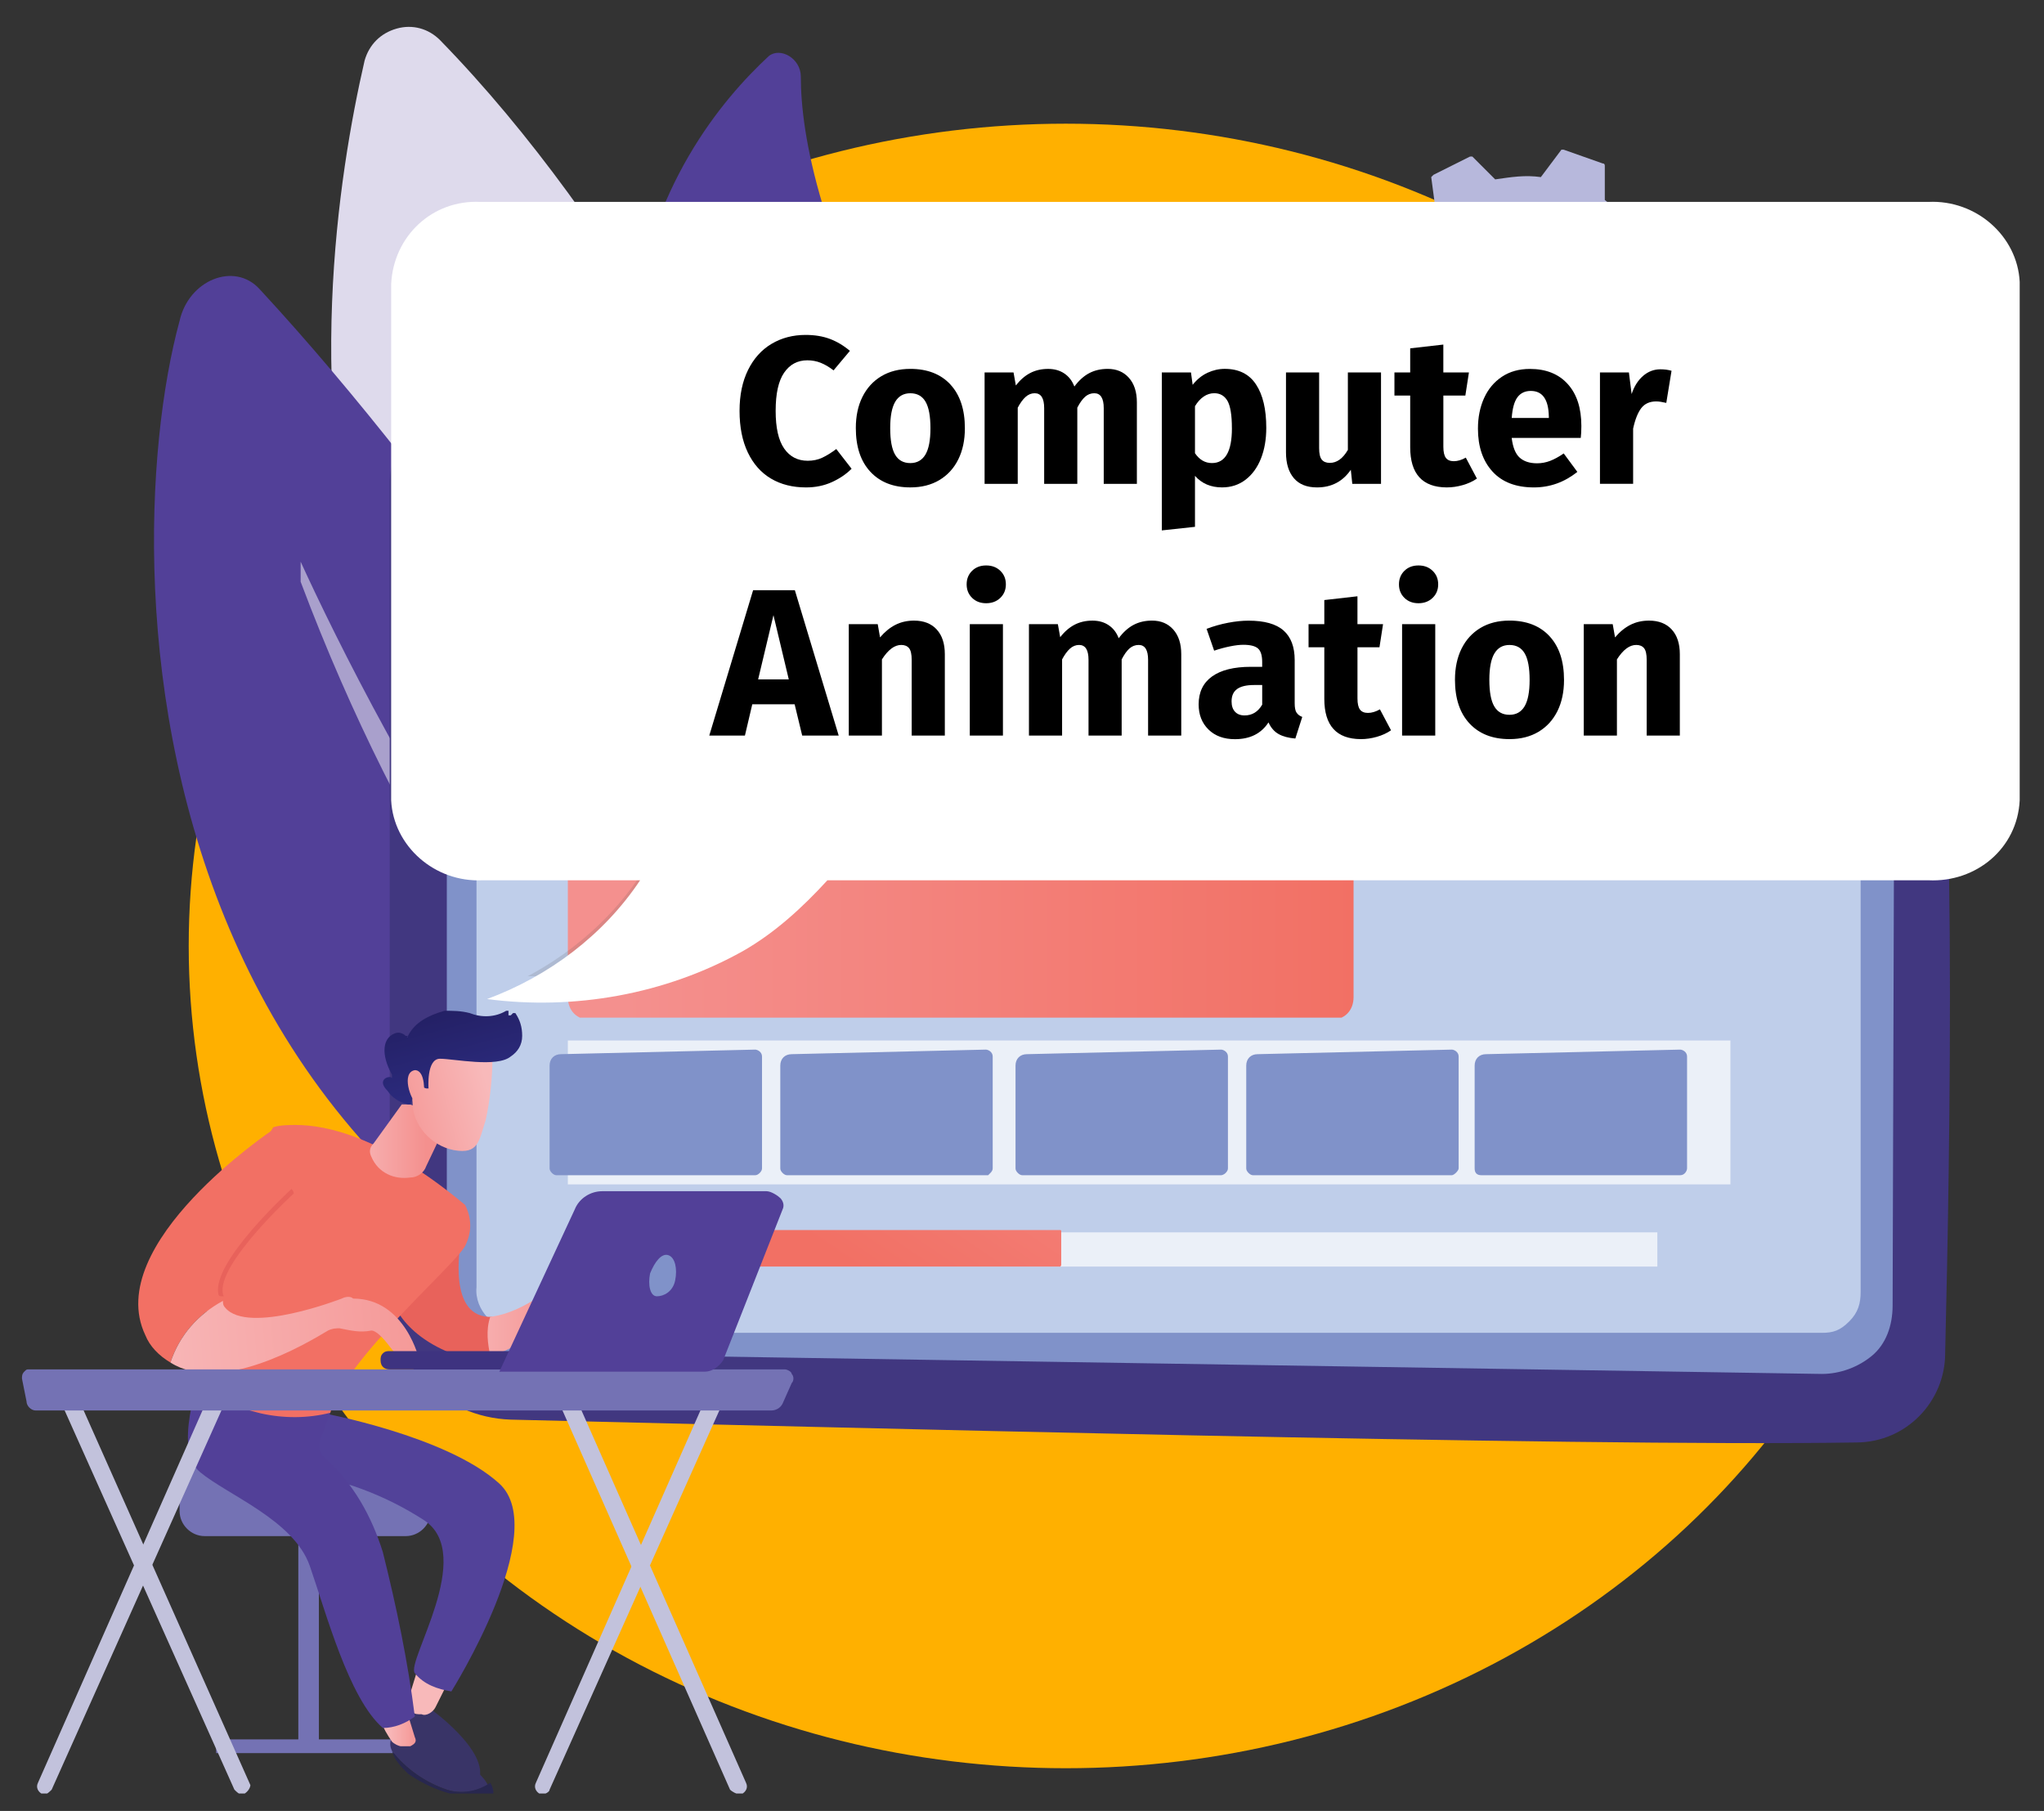 <?xml version="1.0" encoding="UTF-8"?><svg id="Layer_1" xmlns="http://www.w3.org/2000/svg" xmlns:xlink="http://www.w3.org/1999/xlink" viewBox="0 0 87.7 77.7"><rect x="0" y="0" width="87.7" height="77.7" fill="#333333" stroke="none"/><defs><style>.cls-1{fill:none;}.cls-2{fill:#524299;}.cls-3{fill:#8092c9;}.cls-4{fill:#28274f;}.cls-5{fill:#3e3380;}.cls-6{fill:url(#linear-gradient-8);}.cls-7{fill:url(#linear-gradient-7);}.cls-8{fill:url(#linear-gradient-5);}.cls-9{fill:url(#linear-gradient-6);}.cls-10{fill:url(#linear-gradient-9);}.cls-11{fill:url(#linear-gradient-4);}.cls-12{fill:url(#linear-gradient-3);}.cls-13{fill:url(#linear-gradient-2);}.cls-14{fill:#413780;}.cls-15{fill:url(#linear-gradient);}.cls-16{fill:#ffb000;}.cls-17{fill:#dedaec;}.cls-18{fill:#b7b8dc;}.cls-19{clip-path:url(#clippath-17);}.cls-20{clip-path:url(#clippath-19);}.cls-21{clip-path:url(#clippath-11);}.cls-22{clip-path:url(#clippath-16);}.cls-23{clip-path:url(#clippath-18);}.cls-24{clip-path:url(#clippath-10);}.cls-25{clip-path:url(#clippath-15);}.cls-26{clip-path:url(#clippath-13);}.cls-27{clip-path:url(#clippath-14);}.cls-28{clip-path:url(#clippath-12);}.cls-29{clip-path:url(#clippath-26);}.cls-30{clip-path:url(#clippath-20);}.cls-31{clip-path:url(#clippath-21);}.cls-32{clip-path:url(#clippath-22);}.cls-33{clip-path:url(#clippath-23);}.cls-34{clip-path:url(#clippath-24);}.cls-35{clip-path:url(#clippath-25);}.cls-36{fill:#393467;}.cls-37{clip-path:url(#clippath-1);}.cls-38{clip-path:url(#clippath-3);}.cls-39{clip-path:url(#clippath-4);}.cls-40{clip-path:url(#clippath-2);}.cls-41{clip-path:url(#clippath-7);}.cls-42{clip-path:url(#clippath-6);}.cls-43{clip-path:url(#clippath-9);}.cls-44{clip-path:url(#clippath-8);}.cls-45{clip-path:url(#clippath-5);}.cls-46{fill:#fff;}.cls-47{fill:#524098;}.cls-48{fill:#96b0db;}.cls-49{fill:url(#linear-gradient-10);}.cls-50{fill:url(#linear-gradient-11);}.cls-51{fill:url(#linear-gradient-12);}.cls-52{fill:url(#linear-gradient-13);}.cls-53{fill:url(#linear-gradient-14);}.cls-54{fill:url(#linear-gradient-15);}.cls-55{fill:url(#linear-gradient-16);}.cls-56{opacity:.69;}.cls-57{opacity:.5;}.cls-58{opacity:.3;}.cls-59{opacity:.15;}.cls-60{fill:#bfceea;}.cls-61{fill:#c2c2dc;}.cls-62{fill:#7472b4;}.cls-63{opacity:0;}.cls-64{fill:#484848;}.cls-65{clip-path:url(#clippath);}</style><clipPath id="clippath"><rect class="cls-1" x="-63.342" y="-2.331" width="221.382" height="79.282"/></clipPath><clipPath id="clippath-1"><rect class="cls-1" x="56.117" y="4.168" width="16.464" height="8.428"/></clipPath><clipPath id="clippath-2"><rect class="cls-1" x="58.273" y="14.262" width="16.758" height="9.408"/></clipPath><clipPath id="clippath-3"><rect class="cls-1" x="31.91" y="11.714" width="4.312" height="23.912"/></clipPath><clipPath id="clippath-4"><rect class="cls-1" x="19.465" y="11.91" width="19.6" height="33.124"/></clipPath><clipPath id="clippath-5"><rect class="cls-1" x="12.899" y="23.768" width="25.578" height="34.692"/></clipPath><clipPath id="clippath-6"><path class="cls-1" d="M26.128,24.65c-.98,0-1.764.784-1.764,1.764v16.366c0,.588.392.98.98.98h31.752c.588,0,.98-.392.98-.98v-17.836c0-.588-.392-.98-.98-.98l-30.968.686Z"/></clipPath><linearGradient id="linear-gradient" x1="495.236" y1="2203.295" x2="529.195" y2="2203.295" gradientTransform="translate(-429.814 -1998.507) scale(.922)" gradientUnits="userSpaceOnUse"><stop offset="0" stop-color="#f4908e"/><stop offset="1" stop-color="#f27064"/></linearGradient><clipPath id="clippath-7"><rect class="cls-1" x="60.036" y="24.258" width="15.876" height="9.212"/></clipPath><clipPath id="clippath-8"><rect class="cls-1" x="25.933" y="52.286" width="1.666" height="2.254"/></clipPath><clipPath id="clippath-9"><rect class="cls-1" x="30.538" y="52.776" width="40.572" height="1.568"/></clipPath><clipPath id="clippath-10"><rect class="cls-1" x="24.364" y="44.642" width="49.882" height="6.174"/></clipPath><clipPath id="clippath-11"><path class="cls-1" d="M67.093,27.59v3.038h.098l2.156-1.47v-.196l-2.254-1.372c.098-.098.098,0,0,0Z"/></clipPath><linearGradient id="linear-gradient-2" x1="494.131" y1="2194.339" x2="496.486" y2="2194.339" gradientTransform="translate(-387.027 -1994.998) scale(.922)" gradientUnits="userSpaceOnUse"><stop offset="0" stop-color="#f4908e"/><stop offset="1" stop-color="#f27064"/></linearGradient><clipPath id="clippath-12"><path class="cls-1" d="M24.561,53.462c.098.98.882,1.666,1.862,1.666.882,0,1.666-.784,1.666-1.666s-.784-1.666-1.666-1.666c-.98-.098-1.764.686-1.862,1.666Z"/></clipPath><linearGradient id="linear-gradient-3" x1="-6264.149" y1="7451.36" x2="-6275.555" y2="7451.36" gradientTransform="translate(-4458.829 -7730.207) rotate(-70.044) scale(.922)" gradientUnits="userSpaceOnUse"><stop offset="0" stop-color="#f4908e"/><stop offset="1" stop-color="#f27064"/></linearGradient><clipPath id="clippath-13"><path class="cls-1" d="M29.657,52.776c-.098,0-.196,0-.196.098s-.098.098-.098.196v.98c0,.098,0,.196.098.196s.098.098.196.098h15.876v-1.568h-15.876Z"/></clipPath><linearGradient id="linear-gradient-4" x1="-4424.572" y1="7135.129" x2="-4444.317" y2="7135.129" gradientTransform="translate(-3098.359 -7036.109) rotate(-55.76) scale(.922)" gradientUnits="userSpaceOnUse"><stop offset="0" stop-color="#f4908e"/><stop offset="1" stop-color="#f27064"/></linearGradient><clipPath id="clippath-14"><path class="cls-1" d="M17.505,72.964c-.098.196,0,.392.196.49.098.098.196.098.392.098.196.098.49-.098.588-.294l.49-.98-1.274-.588s-.392,1.274-.392,1.274Z"/></clipPath><linearGradient id="linear-gradient-5" x1="494.157" y1="2193.669" x2="495.774" y2="2193.669" gradientTransform="translate(-436.693 -1950.771) scale(.922)" gradientUnits="userSpaceOnUse"><stop offset="0" stop-color="#f8b9ba"/><stop offset="1" stop-color="#f4908e"/></linearGradient><clipPath id="clippath-15"><path class="cls-1" d="M16.328,73.748c.098.392.294.686.49.98.098.098.294.196.392.196h.392c.196-.098.294-.196.196-.392l-.392-1.274-1.078.49Z"/></clipPath><linearGradient id="linear-gradient-6" x1="492.906" y1="2193.499" x2="494.425" y2="2193.499" gradientTransform="translate(-437.81 -1949.193) scale(.922)" gradientUnits="userSpaceOnUse"><stop offset="0" stop-color="#f8b9ba"/><stop offset="1" stop-color="#f4908e"/></linearGradient><clipPath id="clippath-16"><path class="cls-1" d="M16.721,55.422s.196,1.666,2.646,2.646c.588.196,1.176.294,1.764.098-.196-.49-.196-1.078,0-1.666-1.96.098-1.372-3.038-1.372-3.234l-3.038,2.156Z"/></clipPath><linearGradient id="linear-gradient-7" x1="-7221.796" y1="7430.843" x2="-7240.838" y2="7430.843" gradientTransform="translate(-5282.549 -7961.588) rotate(-77.992) scale(.922)" gradientUnits="userSpaceOnUse"><stop offset="0" stop-color="#e0483d"/><stop offset="1" stop-color="#e8625b"/></linearGradient><clipPath id="clippath-17"><path class="cls-1" d="M23.287,55.52c-.686.49-1.47.882-2.254.98-.196.588-.098,1.176,0,1.666.882-.196,1.666-.784,2.254-1.47.098-.098.392-.098.49,0,.196.098.294.294.294.49,0,.392.392.49.392.294,0-.294-.098-.588-.098-.882l1.078,1.176c.196.196.49.196.686,0-.294-.784-.686-1.568-1.274-2.156-.196-.196-.49-.196-.784-.196-.196,0-.49.098-.784.098Z"/></clipPath><linearGradient id="linear-gradient-8" x1="491.034" y1="2194.169" x2="496.562" y2="2194.169" gradientTransform="translate(-433.273 -1967.157) scale(.922)" gradientUnits="userSpaceOnUse"><stop offset="0" stop-color="#f8b9ba"/><stop offset="1" stop-color="#f4908e"/></linearGradient><clipPath id="clippath-18"><path class="cls-1" d="M11.723,48.366c-2.94,4.704-3.234,10.976-3.234,10.976,1.568,1.274,3.724,1.764,5.684,1.274.588-2.254,5.292-6.272,5.782-7.154.294-.588.294-1.176,0-1.764-3.528-2.94-5.978-3.43-7.252-3.43-.294,0-.686,0-.98.098Z"/></clipPath><linearGradient id="linear-gradient-9" x1="-7216.474" y1="7435.798" x2="-7235.515" y2="7435.798" gradientTransform="translate(-5292.413 -7958.74) rotate(-77.992) scale(.922)" gradientUnits="userSpaceOnUse"><stop offset="0" stop-color="#f4908e"/><stop offset="1" stop-color="#f27064"/></linearGradient><clipPath id="clippath-19"><path class="cls-1" d="M16.035,49.052c-.196.196-.196.392-.098.588.294.686.98.98,1.666.882.294,0,.588-.196.686-.49l.98-2.058-1.96-.686s-1.274,1.764-1.274,1.764Z"/></clipPath><linearGradient id="linear-gradient-10" x1="491.5" y1="2194.466" x2="495.167" y2="2194.466" gradientTransform="translate(-438.261 -1975.124) scale(.922)" gradientUnits="userSpaceOnUse"><stop offset="0" stop-color="#f8b9ba"/><stop offset="1" stop-color="#f4908e"/></linearGradient><clipPath id="clippath-20"><path class="cls-1" d="M6.234,57.284c.196.49.588.882,1.078,1.176.392-1.176,1.176-2.058,2.254-2.646-.294-1.372,3.038-4.41,3.038-4.41l-.882-2.94s-7.35,4.9-5.488,8.82Z"/></clipPath><linearGradient id="linear-gradient-11" x1="-7218.853" y1="7433.47" x2="-7237.895" y2="7433.47" gradientTransform="translate(-5295.894 -7961.633) rotate(-77.992) scale(.922)" gradientUnits="userSpaceOnUse"><stop offset="0" stop-color="#f4908e"/><stop offset="1" stop-color="#f27064"/></linearGradient><clipPath id="clippath-21"><path class="cls-1" d="M12.507,51.012c-.098.098-3.43,3.136-3.136,4.508,0,0,0,.098.098.098h.098c.098,0,0,0,0-.098-.294-1.274,3.038-4.312,3.038-4.312,0-.065-.033-.131-.098-.196q.002,0,0,0Z"/></clipPath><linearGradient id="linear-gradient-12" x1="-7222.954" y1="7430.361" x2="-7241.996" y2="7430.361" gradientTransform="translate(-5290.086 -7964.252) rotate(-77.992) scale(.922)" gradientUnits="userSpaceOnUse"><stop offset="0" stop-color="#e0483d"/><stop offset="1" stop-color="#e8625b"/></linearGradient><clipPath id="clippath-22"><path class="cls-1" d="M14.662,55.716s-4.018,1.568-4.998.392c-.098-.098-.098-.196-.098-.294-1.078.588-1.862,1.47-2.254,2.646,2.156,1.372,5.782-.784,6.762-1.372.196-.098.392-.098.49-.098.49.098.882.196,1.372.098.196,0,.49.294.784.686s.784.882,1.274.588c0,0-.588-2.646-2.842-2.646-.098-.098-.294-.098-.49,0Z"/></clipPath><linearGradient id="linear-gradient-13" x1="315.788" y1="2698.474" x2="332.992" y2="2698.474" gradientTransform="translate(-462.186 -2403.746) rotate(-4.09) scale(.922)" gradientUnits="userSpaceOnUse"><stop offset="0" stop-color="#f8b9ba"/><stop offset="1" stop-color="#f4908e"/></linearGradient><clipPath id="clippath-23"><path class="cls-1" d="M17.896,45.23c-.392.49-.196,2.058-.196,2.058,0,.98.784,1.862,1.764,2.058,1.078.196,1.078-.392,1.372-1.274.196-.882.294-1.862.294-2.744-.784-.196-1.568-.294-2.45-.294-.392,0-.686,0-.784.196Z"/></clipPath><linearGradient id="linear-gradient-14" x1="-291.221" y1="3928.454" x2="-296.679" y2="3928.454" gradientTransform="translate(-635.562 -3526.493) rotate(-14.649) scale(.922)" gradientUnits="userSpaceOnUse"><stop offset="0" stop-color="#f8b9ba"/><stop offset="1" stop-color="#f4908e"/></linearGradient><clipPath id="clippath-24"><path class="cls-1" d="M17.505,44.446c0,.098-.098.098,0,0h-.098c-.098-.098-.294-.196-.49-.098-.49.196-.588.882-.098,1.764v.098c0,.098,0,0-.098,0-.196,0-.49.196-.098.588.196.294.49.49.882.588h.098l.294-.784s.098-.098.098,0l.294.098h.098s-.098-1.274.49-1.274,2.45.392,3.038-.098c.294-.196.49-.49.49-.882s-.098-.686-.294-.98h-.098l-.098.098h-.098v-.196h-.098c-.49.294-1.078.294-1.568.098-.392-.098-.686-.098-1.078-.098-.686.196-1.274.49-1.568,1.078h0Z"/></clipPath><linearGradient id="linear-gradient-15" x1="-320.409" y1="3970.604" x2="-320.409" y2="3977.002" gradientTransform="translate(-647.211 -3570.197) rotate(-15.056) scale(.922)" gradientUnits="userSpaceOnUse"><stop offset="0" stop-color="#201b59"/><stop offset="1" stop-color="#2d2d83"/></linearGradient><clipPath id="clippath-25"><path class="cls-1" d="M17.799,45.916c-.588.098-.196,1.274.098,1.47l.294-.392s.098-1.078-.392-1.078Z"/></clipPath><linearGradient id="linear-gradient-16" x1="-291.498" y1="3926.537" x2="-296.955" y2="3926.537" gradientTransform="translate(-635.09 -3525.81) rotate(-14.649) scale(.922)" gradientUnits="userSpaceOnUse"><stop offset="0" stop-color="#f8b9ba"/><stop offset="1" stop-color="#f4908e"/></linearGradient><clipPath id="clippath-26"><rect class="cls-1" x="18.939" y="9.447" width="65.856" height="32.438"/></clipPath></defs><g id="eSd1kOi5Ly61" shape-rendering="geometricPrecision" text-rendering="geometricPrecision"><g class="cls-65"><ellipse class="cls-16" cx="45.729" cy="40.587" rx="37.632" ry="35.28"/><g class="cls-63"><g class="cls-58"><g class="cls-37"><path class="cls-48" d="M55.724,12.988c-.098,0-.196-.196-.196-.294,0-.294.098-.588.098-.882,0-.098.098-.098.098-.196s.098-.098.196,0h0c.098,0,.098.098.196.098s0,.098,0,.196c-.098.294-.098.49-.098.784,0,.065-.033.131-.098.196s-.131.098-.196.098h0M56.312,10.832h0c-.098,0-.098-.098-.098-.098v-.196c.098-.294.196-.49.294-.784.098-.098.196-.196.294-.098s.196.196.098.294c-.098.196-.196.49-.294.784-.098.098-.196.098-.294.098M57.292,8.872h0c-.196-.098-.196-.196-.196-.392.196-.196.294-.49.49-.686.098-.098.294-.098.392,0,0,0,.098.098.098.196s0,.098-.098.196c-.196.196-.294.49-.49.686,0,0-.098.098-.196,0M58.664,7.206s-.098,0,0,0c-.196-.196-.196-.392-.098-.49.196-.196.392-.392.686-.588.098-.098.196,0,.294.098s.098.196,0,.294c-.196.196-.392.392-.588.49-.196.196-.294.294-.294.196M60.331,5.932c-.098,0-.098-.098-.196-.098v-.196c0-.098.098-.098.098-.196.294-.098.49-.294.784-.392.098-.098.294,0,.392.098v.196c0,.098-.098.098-.098.098-.196.098-.49.294-.686.392-.098.098-.196.098-.294.098M62.291,4.952c-.098,0-.098-.098-.196-.196,0-.098,0-.294.196-.294.294-.098.588-.196.784-.196.098,0,.294.098.294.196s-.098.294-.196.294c-.294.098-.49.098-.882.196q.002,0,0,0M71.404,6.52h0c-.294-.196-.49-.294-.784-.49-.098-.098-.098-.196-.098-.392.098-.098.196-.196.392-.098.196.196.49.294.686.49.098.098.098.196.098.294s-.196.196-.294.196M64.447,4.56c-.098,0-.196-.098-.196-.196s.098-.294.196-.294h.882c.098,0,.294.098.294.196s0,.098-.098.196-.098.098-.196.098h-.882M69.543,5.442h0c-.196-.098-.49-.196-.784-.294-.098-.098-.196-.196-.098-.294s.196-.196.294-.098c.294.098.49.196.784.294.098,0,.196.196.196.294s-.196.196-.392.098M66.603,4.658c-.098,0-.196-.098-.196-.294,0-.098.098-.196.294-.196l.882.098h0c.098,0,.098.098.196.098s0,.098,0,.196-.098.098-.098.196-.098.098-.196,0c-.294,0-.588-.098-.882-.098h0"/><path class="cls-48" d="M72.678,7.598q-.002,0,0,0l-.392-.392c-.098-.098-.098-.294,0-.294s.196-.098.294,0l.294.294c.098.098.098.294,0,.392h-.196"/></g></g><g class="cls-58"><g class="cls-40"><path class="cls-48" d="M75.129,14.85c-.098,0-.196-.098-.196-.294v-.392c0-.098.098-.294.294-.196.098,0,.294.098.196.294v.392c0,.065-.033.131-.098.196-.098.098-.098,0-.196,0h0"/><path class="cls-48" d="M63.172,23.67l-.294-.098c-.098,0-.196-.196-.196-.294s.098-.098.098-.196.098,0,.196,0c.294.098.49.098.784.196.098,0,.196.098.196.196v.196s-.098.098-.196.098l-.588-.098M61.605,23.18h0c-.294-.098-.49-.196-.784-.392l-.098-.098v-.196c0-.098.196-.196.294-.098.196.098.49.196.686.294.098.098.196.196.098.294,0,.098-.098.196-.196.196M64.936,23.866c-.098,0-.196-.098-.196-.294,0-.098.098-.196.294-.196h.784c.098,0,.294.098.294.196s-.098.294-.196.294h-.98M59.645,22.102h0c-.294-.196-.49-.294-.784-.49-.098-.098-.098-.196-.098-.294s.098-.196.196-.196.196,0,.294.098c.196.196.392.294.686.49.098,0,.098.098.098.196s0,.098-.098.196c0,0-.196.098-.294,0M67.093,23.866c-.098,0-.196-.098-.196-.196v-.196c0-.098.098-.098.196-.098.294,0,.49-.098.784-.196.098,0,.294.098.294.196v.196c0,.098-.098.098-.196.098-.294.098-.588.098-.882.196h0M69.15,23.18c-.098,0-.098-.098-.196-.196v-.196c0-.098.098-.098.098-.098.196-.098.49-.196.686-.294.098-.098.196-.098.294,0s.098.098.098.196-.098.196-.196.196c-.196.098-.49.196-.784.392q.002,0,0,0M71.013,22.2c-.065,0-.131-.033-.196-.098-.098-.098-.098-.294.098-.392.196-.196.392-.294.686-.49,0,0,.098-.098.196-.098s.098,0,.196.098c0,0,.098.098.098.196s0,.098-.098.196c-.196.196-.392.392-.686.49-.098,0-.196,0-.294.098M72.678,20.632s-.098,0-.098-.098c0,0-.098-.098-.098-.196s0-.098.098-.196c.196-.196.392-.392.49-.588.098-.098.196-.098.392,0,.098.098.098.294,0,.392-.196.196-.392.49-.588.686,0,0-.098.098-.196,0M73.855,18.966h0c-.098,0-.196-.098-.196-.196v-.196c.098-.196.294-.49.392-.686.098-.098.196-.196.294-.098s.196.196.098.294c-.098.294-.294.49-.392.784.098.098,0,.098-.196.098M74.737,17.006h0c-.098,0-.196-.196-.196-.294.098-.196.098-.392.196-.588s0-.098,0-.196.098-.098.098-.196.098-.098.196,0c.098,0,.196.196.196.294v.196c0,.098-.098.392-.196.588,0,.098-.196.196-.294.196"/><path class="cls-48" d="M58.077,20.632c-.065,0-.098-.033-.098-.098l-.294-.294c-.098-.098,0-.196.098-.294s.196-.098.294,0l.294.294s.098.098.098.196,0,.098-.098.196h-.294"/></g></g></g><path class="cls-18" d="M59.056,17.888l.098.098,1.372-.196c.392.49.98.98,1.47,1.372v1.47c0,.065.033.098.098.098l1.568.588h.098l.882-1.176c.686.098,1.274,0,1.96-.098l.98.98h.098l1.568-.784.098-.098-.196-1.47c.49-.392.98-.882,1.372-1.47h1.372c.065,0,.098-.033.098-.098l.686-1.666v-.098l-1.176-.882c.098-.686,0-1.274-.098-1.96l.98-.98v-.196l-.784-1.568-.098-.098-1.274.294c-.392-.49-.882-.98-1.372-1.372v-1.47c0-.065-.033-.098-.098-.098l-1.666-.588h-.098l-.882,1.176c-.686-.098-1.274,0-1.96.098l-.98-.98h-.098l-1.568.784-.098.098.196,1.47c-.588.392-.98.98-1.372,1.47h-1.47s-.098,0-.098.098l-.588,1.568v.098l1.078.882c-.098.686,0,1.372.098,1.96l-.98.98v.098s.784,1.666.784,1.666Z"/><path class="cls-60" d="M65.132,15.536c-.882-.196-1.372-1.078-1.274-1.96s.882-1.47,1.764-1.47c.98.098,1.666.882,1.568,1.862s-.882,1.666-1.862,1.568h-.196M65.819,12.596h-.196c-.686-.098-1.372.49-1.47,1.176s.49,1.372,1.176,1.47,1.372-.49,1.372-1.176c0-.392-.098-.686-.294-.98-.098-.196-.392-.392-.588-.49"/><path class="cls-60" d="M64.544,17.986l-.392-.196h-.196l-.588-.294h0v-.098h.098c.196.196.49.294.784.392,1.274.49,2.744.196,3.822-.686.588-.49,1.078-1.078,1.274-1.862,0-.098.098-.294.098-.392.196-.882.098-1.862-.294-2.646-.686-1.47-2.156-2.45-3.822-2.352s-3.038,1.078-3.626,2.646c0,.098-.098.294-.098.392-.098.588-.098,1.176,0,1.764,0,0,0,.098-.098.098h-.098v-.098c-.098-.588-.098-1.274,0-1.862,0-.098.098-.294.098-.392.784-2.156,3.234-3.332,5.39-2.548,2.058.686,3.234,2.842,2.744,4.998,0,.098-.098.294-.098.392-.392,1.078-1.176,1.96-2.156,2.45-.882.392-1.862.49-2.842.294"/><g class="cls-63"><path class="cls-48" d="M51.02,23.474c-.098,0-.098-.098-.098-.196s.098-.098.196-.098c.294.098.49.098.784.098,0,0,.098,0,.098.098v.098c0,.098-.098.098-.196.098-.294,0-.588-.098-.784-.098h0M50.236,23.18h0c-.294-.098-.49-.196-.784-.294-.098,0-.098-.098-.098-.196s.098-.098.196-.098c.196.098.49.196.686.294.098,0,.098.098.098.196.098.098,0,.098-.098.098M52.589,23.572c-.098,0-.098-.098-.098-.196s.098-.098.098-.098c.294,0,.49,0,.784-.098h.098l.098.098c0,.098,0,.196-.098.196-.294.098-.588.098-.882.098h0M48.864,22.592h0c-.196-.196-.392-.294-.686-.49v-.196c0-.098.098-.098.196,0,.196.196.392.294.588.49.065.065.033.131-.098.196.196,0,.098,0,0,0M54.255,23.376c-.098,0-.098-.098-.098-.098,0-.098,0-.196.098-.196.294-.098.49-.196.784-.196h.098s.098,0,.098.098,0,.196-.098.196c-.294.098-.588.196-.882.196h0M55.627,22.788s-.098,0,0,0c-.065-.131-.065-.229,0-.294.196-.098.49-.294.686-.392.098,0,.196,0,.196.098v.196c-.196.196-.49.294-.686.392h-.196M56.901,21.808h0c-.098-.098-.098-.196-.098-.196.196-.196.392-.392.49-.588h.196c.098,0,.098.098,0,.196-.196.196-.392.392-.588.588q.002,0,0,0"/><path class="cls-48" d="M47.59,21.514h0l-.294-.294v-.196c.098-.098.196-.098.196,0l.294.294c.098.098.098.196,0,.196h-.196"/><path class="cls-48" d="M45.925,17.398c-.098,0-.098-.098-.098-.098v-.392c0-.098.098-.196.196-.196s.196.098.196.196v.49h-.294"/><path class="cls-48" d="M45.925,16.222c-.098,0-.098-.098-.098-.196,0-.196,0-.49.098-.686v-.098c0-.065.033-.098.098-.098h.196c.098,0,.098.098,0,.196v.098c0,.196-.098.392-.098.588,0,0,0,.098-.098.098s0,.098-.098.098h0M46.316,14.654h0c-.098,0-.098-.098-.098-.196.098-.294.196-.49.294-.784l.098-.098h.098c.098,0,.098.098.098.196-.098.196-.196.49-.294.686,0,.196-.098.196-.196.196M47.1,13.282h0c-.098-.098-.098-.196-.098-.196.196-.196.294-.392.49-.588,0-.098.098-.098.196-.098s.098.098.098.098c0,0,0,.098-.098.196-.196.196-.294.392-.49.588.098,0,0,0-.098,0M48.178,12.106h0c-.065-.065-.098-.131-.098-.196v-.098c.196-.196.392-.294.686-.49.098-.098.196-.098.196,0,.098.098.098.196,0,.196-.196.098-.392.294-.686.49.098.098,0,.098-.098.098M49.55,11.126c-.065,0-.098-.033-.098-.098,0-.098,0-.196.098-.196.294-.098.49-.196.784-.294.098,0,.196,0,.196.098s0,.196-.098.196c-.294.098-.49.196-.882.294q.002,0,0,0M51.118,10.636c-.098,0-.098-.098-.098-.098,0-.098,0-.196.098-.196.294-.098.588-.098.784-.098.098,0,.196.098.196.098v.098s-.098.098-.196.098c-.196,0-.49,0-.784.098h0M52.687,10.538c-.098,0-.098-.098-.098-.196s.098-.196.196-.098c.294,0,.588,0,.784.098.098,0,.098.098.098.196s-.098.098-.196.098c-.294,0-.49-.098-.784-.098h0M55.038,11.126h0c-.196-.098-.392-.196-.686-.196h-.098c-.098,0-.098-.098-.098-.196s.098-.098.196-.098h.098c.196.098.49.196.686.196,0,0,.098,0,.098.098v.098c0,.098-.098.098-.196.098"/></g><path class="cls-18" d="M48.178,19.554s.098,0,0,0l1.078-.098c.294.392.588.686.98.882v.98s0,.098.098.098l1.078.392h.098l.588-.784c.49,0,.882,0,1.372-.098l.686.686h.098l.98-.49v-.098l-.098-.98c.392-.294.686-.588.882-.98h1.078l.392-1.078v-.098l-.784-.588c0-.49,0-.882-.098-1.372l.686-.686v-.098l-.49-.98h-.098l-.98.098c-.294-.392-.588-.686-.98-.882v-.98s0-.098-.098-.098l-1.078-.392h-.098l-.588.784c-.49,0-.882,0-1.372.098l-.686-.686h-.098l-.98.49v.098l.098.98c-.392.294-.686.588-.882.98h-1.078l-.392,1.078v.098l.686.588c0,.49,0,.882.098,1.372l-.686.686v.098s.588.98.588.98Z"/><path class="cls-60" d="M52.197,17.986c-.196-.098-.49-.196-.588-.392-.196-.196-.294-.588-.294-.882s.196-.588.392-.784.588-.294.882-.294c.49,0,.882.392.98.784.098.49,0,.98-.392,1.274-.196.196-.588.294-.882.294h-.098M52.687,16.026h0c-.588,0-.98.294-1.078.784,0,.196.098.49.196.588.294.392.882.392,1.176.098.196-.098.294-.392.294-.588.098-.392-.196-.784-.588-.882"/><path class="cls-60" d="M51.804,19.652l-.294-.098c-.196-.098-.392-.196-.49-.294h0c-.098,0-.098-.098-.098-.196h0c0-.098.098-.098.196,0,.196.098.294.196.49.196h0c.392.098.882.196,1.274.098.196,0,.49-.098.686-.196h0c.588-.294,1.078-.882,1.274-1.47,0-.098.098-.196.098-.294.392-1.372-.49-2.744-1.764-3.136s-2.744.392-3.234,1.666c0,.098-.098.196-.098.294-.098.392-.098.784,0,1.176v.098c0,.098-.098.098-.098.098-.098,0-.196,0-.196-.098-.098-.392-.098-.882,0-1.274,0-.098.098-.196.098-.294.392-1.176,1.372-1.96,2.646-2.058s2.352.588,2.842,1.666c.294.588.392,1.274.196,1.96,0,.098,0,.196-.098.294-.49,1.47-1.96,2.254-3.43,1.862"/><path class="cls-47" d="M36.222,40.33s10.29-9.408,3.332-21.952c-4.41-7.84-5.194-12.642-5.194-15.092,0-.784-.882-1.274-1.372-.882-4.018,3.724-12.74,15.092,3.234,37.926"/><g class="cls-57"><g class="cls-38"><path class="cls-46" d="M32.498,11.028s-.098-.098,0,0c-.686,2.254-1.96,12.152,3.92,25.382-1.176-3.332-5.096-15.386-3.92-25.382"/></g></g><path class="cls-17" d="M42.788,47.778S34.459,17.692,18.877,1.718c-.49-.49-1.176-.686-1.862-.49-.686.196-1.176.686-1.372,1.372-2.254,9.8-6.174,39.298,27.146,45.178"/><g class="cls-57"><g class="cls-39"><path class="cls-46" d="M39.653,45.916h0c-3.234-2.058-15.582-12.838-20.776-34.986,0,0,0-.098.098-.098s.098,0,.098.098c1.568,5.194,8.428,24.01,20.58,34.986"/></g></g><path class="cls-47" d="M42.886,60.91S27.991,30.628,11.134,12.4c-1.078-1.176-3.038-.392-3.43,1.372-2.94,10.78-2.548,44.296,35.182,47.138"/><g class="cls-57"><g class="cls-45"><path class="cls-46" d="M39.163,59.244c.098.098,0,.196-.098.196-3.724-2.058-18.62-12.642-26.95-36.652v-.098h.098c.065,0,.098.033.098.098,2.352,5.39,12.054,25.578,26.852,36.456"/></g></g><path class="cls-14" d="M16.721,20.632v34.986c0,2.842,2.254,5.194,5.194,5.292,12.74.294,45.668,1.176,57.722.98,2.156,0,3.822-1.764,3.822-3.822.196-8.134.588-27.636-.784-36.652-.294-1.862-1.96-3.332-3.822-3.43-10.584-.392-46.158-1.47-58.31-1.176-2.058,0-3.724,1.764-3.822,3.822"/><path class="cls-3" d="M19.171,21.808v33.222c0,1.666,1.372,3.038,3.038,3.038l55.958.882c.784,0,1.568-.294,2.156-.784s.882-1.274.882-2.156l.098-32.928c0-1.176-.98-2.156-2.156-2.156l-57.526-1.47c-.686,0-1.274.196-1.666.686s-.784,1.078-.784,1.666"/><path class="cls-60" d="M78.166,57.186H22.209c-.98-.098-1.862-.98-1.764-1.96v-31.85c0-.49.196-.98.49-1.372s.784-.588,1.274-.588l56.056.98c.882.098,1.568.784,1.568,1.764v31.262c0,.49-.098.882-.49,1.274s-.686.49-1.176.49"/><g class="cls-42"><rect class="cls-15" x="24.364" y="23.964" width="33.712" height="19.698"/></g><path class="cls-60" d="M39.751,31.118v5.88c0,.065.033.131.098.196.098.098.098,0,.196,0l4.41-3.136.098-.098s0-.098-.098-.098l-4.312-2.842h-.196c-.098,0-.196,0-.196.098"/><g class="cls-56"><g class="cls-41"><path class="cls-46" d="M75.716,33.764h-15.778c-.098,0-.294,0-.392-.098s-.196-.196-.196-.392v-8.134c0-.49.392-.882.882-.882l15.386-.294c.098,0,.294,0,.392.098s.196.196.196.294v8.918c0,.098-.098.294-.196.392s-.196.098-.294.098"/></g></g><g class="cls-56"><g class="cls-44"><path class="cls-46" d="M25.834,52.384v2.156h0l1.568-1.078v-.196l-1.568-.882q.002-.002,0,0c.098-.098,0,0,0,0"/></g></g><g class="cls-56"><g class="cls-43"><path class="cls-46" d="M71.993,54.344H29.657c-.196,0-.294-.098-.294-.294v-.882c0-.196.098-.294.294-.294h42.336c.196,0,.294.098.294.294v.882c.098.196-.098.294-.294.294"/></g></g><g class="cls-56"><g class="cls-24"><path class="cls-46" d="M75.227,50.914H23.483c-.294,0-.588-.294-.588-.588v-5.292c0-.294.294-.588.588-.588h51.744c.294,0,.588.294.588.588v5.292c0,.196-.098.294-.196.392s-.196.196-.392.196"/></g></g><path class="cls-3" d="M32.401,50.424h-8.526c-.065,0-.131-.033-.196-.098s-.098-.131-.098-.196v-4.41c0-.294.196-.49.49-.49l8.33-.196c.098,0,.294.098.294.294v4.802c0,.065-.033.131-.098.196s-.131.098-.196.098"/><path class="cls-3" d="M42.397,50.424h-8.624c-.065,0-.131-.033-.196-.098s-.098-.131-.098-.196v-4.41c0-.294.196-.49.49-.49l8.33-.196c.098,0,.294.098.294.294v4.802c0,.065-.033.131-.098.196l-.098.098"/><path class="cls-3" d="M52.392,50.424h-8.526c-.065,0-.131-.033-.196-.098s-.098-.131-.098-.196v-4.41c0-.294.196-.49.49-.49l8.33-.196c.098,0,.294.098.294.294v4.802c0,.065-.033.131-.098.196-.098.098-.196.098-.196.098"/><path class="cls-3" d="M62.291,50.424h-8.526c-.065,0-.131-.033-.196-.098s-.098-.131-.098-.196v-4.41c0-.294.196-.49.49-.49l8.33-.196c.098,0,.294.098.294.294v4.802c0,.098-.196.294-.294.294"/><path class="cls-3" d="M72.091,50.424h-8.526c-.196,0-.294-.098-.294-.294v-4.41c0-.294.196-.49.49-.49l8.33-.196c.098,0,.294.098.294.294v4.802c0,.098-.098.294-.294.294"/><g class="cls-21"><rect class="cls-13" x="67.093" y="27.492" width="2.352" height="3.136"/></g><g class="cls-28"><polygon class="cls-12" points="23.483 54.736 24.953 50.62 29.166 52.09 27.697 56.206 23.483 54.736"/></g><g class="cls-26"><polygon class="cls-11" points="28.578 53.854 34.459 45.23 46.218 53.266 40.437 61.89 28.578 53.854"/></g><rect class="cls-62" x="12.8" y="65.124" width=".882" height="9.898"/><path class="cls-62" d="M9.273,75.218h8.036v-.294c0-.065-.033-.131-.098-.196-.098-.098-.196-.098-.196-.098h-7.448c-.098,0-.196,0-.196.098s-.098.098-.098.196c0,0,0,.294,0,.294Z"/><path class="cls-62" d="M8.783,62.772h8.624c.588,0,1.078.49,1.078,1.078v.98c0,.588-.49,1.078-1.078,1.078h-8.624c-.588,0-1.078-.49-1.078-1.078v-.98c0-.588.49-1.078,1.078-1.078Z"/><path class="cls-36" d="M18.387,73.258s2.646,1.862,2.156,3.136c0,0-2.842-1.176-3.234-2.156s.098-1.372.098-1.372l.98.392Z"/><g class="cls-27"><rect class="cls-8" x="17.407" y="71.69" width="1.666" height="1.96"/></g><path class="cls-2" d="M13.78,60.616s5.39.98,7.644,3.038c2.254,2.058-2.058,8.918-2.058,8.918-.588-.098-1.176-.294-1.568-.784s2.646-5.096.392-6.566c-1.666-1.078-3.528-1.764-5.488-2.058l1.078-2.352s0-.196,0-.196Z"/><path class="cls-36" d="M20.052,75.708c-.588-.294-2.156-1.372-2.45-1.47s-.784.294-.784.294c-.098.196-.098.392,0,.588.588.784,1.47,1.372,2.352,1.666.588.196,1.274.098,1.764-.196-.196-.392-.588-.686-.882-.882"/><path class="cls-4" d="M19.171,76.786c-.882-.294-1.764-.882-2.352-1.666.098.392.392.686.686.98.98.686,2.156,1.078,3.43,1.078.294,0,.294-.392.098-.686-.588.392-1.274.49-1.862.294"/><g class="cls-25"><rect class="cls-9" x="16.328" y="73.258" width="1.568" height="1.666"/></g><path class="cls-47" d="M8.586,59.048s-1.176,3.136,0,4.116c1.176.98,4.018,2.058,4.704,4.018s1.666,5.684,3.136,6.958c.49,0,.98-.196,1.372-.49-.294-2.352-.784-4.704-1.372-7.056-.49-1.568-1.274-2.94-2.45-4.018-.392-.294-.294-.784-.098-1.176l.294-.784s-5.586-1.568-5.586-1.568Z"/><g class="cls-22"><polygon class="cls-7" points="15.643 58.068 16.819 52.384 22.11 53.56 20.934 59.146 15.643 58.068"/></g><g class="cls-19"><rect class="cls-6" x="20.837" y="55.324" width="5.292" height="2.842"/></g><g class="cls-23"><polygon class="cls-10" points="5.843 60.91 8.979 45.818 23.189 48.856 19.954 63.948 5.843 60.91"/></g><g class="cls-20"><rect class="cls-49" x="15.838" y="47.386" width="3.528" height="3.332"/></g><g class="cls-30"><polygon class="cls-50" points="2.314 58.068 4.764 46.7 14.662 48.856 12.213 60.126 2.314 58.068"/></g><g class="cls-31"><polygon class="cls-51" points="8.097 55.422 9.175 50.326 13.585 51.208 12.507 56.304 8.097 55.422"/></g><g class="cls-32"><polygon class="cls-52" points="7.019 55.618 17.994 54.834 18.387 59.832 7.312 60.616 7.019 55.618"/></g><g class="cls-33"><polygon class="cls-53" points="16.328 45.328 20.837 44.152 22.209 49.248 17.701 50.424 16.328 45.328"/></g><g class="cls-34"><polygon class="cls-54" points="15.348 43.956 22.012 42.094 23.483 47.288 16.721 49.052 15.348 43.956"/></g><g class="cls-35"><polygon class="cls-55" points="16.819 46.014 18.288 45.622 18.68 47.288 17.308 47.68 16.819 46.014"/></g><path class="cls-61" d="M31.715,76.982h.098c.196-.098.294-.294.196-.49l-7.448-16.856c-.098-.196-.294-.294-.49-.196-.098,0-.196.098-.196.196v.294l7.448,16.856c.098.098.294.196.392.196"/><path class="cls-61" d="M23.287,76.982c.098,0,.294-.098.294-.196l7.546-16.856v-.294c0-.098-.098-.196-.196-.196-.196-.098-.392,0-.49.196l-7.448,16.856c-.098.196,0,.392.196.49h.098"/><path class="cls-61" d="M10.351,76.982h.098c.196-.098.294-.294.294-.392l-7.546-16.954c-.098-.196-.294-.294-.49-.196-.098,0-.196.098-.196.196v.294l7.546,16.856c.098.098.196.196.294.196"/><path class="cls-61" d="M1.923,76.982c.098,0,.196-.098.294-.196l7.546-16.856v-.294c0-.098-.098-.196-.196-.196-.196-.098-.392,0-.49.196l-7.448,16.856c-.098.196,0,.392.196.49h.098"/><path class="cls-62" d="M.943,59.146c0-.098,0-.196.098-.294s.098-.098.196-.098h32.438c.098,0,.294.098.294.196.098.098.098.294,0,.392l-.392.882c-.098.196-.294.294-.49.294H1.53c-.196,0-.392-.196-.392-.392,0,0-.196-.98-.196-.98Z"/><path class="cls-5" d="M16.721,58.754h8.526c.098,0,.196,0,.294-.098s.098-.196.098-.294c0-.196-.196-.392-.392-.392h-8.526c-.098,0-.196,0-.294.098s-.098.196-.098.294c0,.294.196.392.392.392"/><path class="cls-47" d="M32.891,51.11h-7.056c-.49,0-.98.294-1.176.784l-3.234,6.958h8.82c.294,0,.588-.196.784-.49l2.548-6.468c.098-.196,0-.392-.098-.49s-.392-.294-.588-.294"/><path class="cls-3" d="M27.892,54.638c-.098.49,0,.98.294.98s.686-.196.784-.686,0-.98-.294-1.078-.588.294-.784.784"/><g class="cls-59"><g class="cls-29"><path class="cls-64" d="M20.801,8.467h62.132c2.058-.098,3.822,1.47,3.92,3.43v22.246c-.098,2.058-1.862,3.626-3.92,3.43h-47.334c-1.078,1.176-2.254,2.254-3.724,3.038-3.332,1.862-7.252,2.646-10.976,2.058,2.646-.98,4.998-2.744,6.566-5.096h-6.762c-2.058.098-3.822-1.47-3.92-3.43V11.995c.196-2.058,1.96-3.626,4.018-3.528"/></g></g><path class="cls-46" d="M20.605,8.663h62.132c2.058-.098,3.822,1.47,3.92,3.43v22.246c-.098,2.058-1.862,3.528-3.92,3.43h-47.236c-1.078,1.176-2.254,2.254-3.626,3.038-3.332,1.862-7.252,2.548-10.976,2.058,2.646-.98,4.998-2.744,6.566-5.096h-6.762c-2.058.098-3.822-1.47-3.92-3.43V12.191c.098-2.058,1.764-3.626,3.822-3.528"/></g></g><path d="M35.607,14.541c.303.114.59.285.859.513l-.702.837c-.186-.144-.369-.252-.549-.324-.18-.072-.372-.108-.576-.108-.42,0-.751.177-.995.531s-.364.9-.364,1.638c0,.726.121,1.264.364,1.615s.581.526,1.013.526c.228,0,.435-.043.621-.13s.387-.211.603-.373l.657.846c-.234.234-.518.426-.851.576s-.701.225-1.103.225c-.576,0-1.077-.126-1.503-.378-.426-.252-.757-.625-.995-1.121-.237-.495-.355-1.09-.355-1.786,0-.678.122-1.263.365-1.755.243-.492.579-.865,1.008-1.12.429-.255.916-.383,1.462-.383.39,0,.737.057,1.04.171Z"/><path d="M40.778,16.498c.414.447.621,1.073.621,1.877,0,.51-.094.955-.283,1.336-.189.381-.459.676-.81.886s-.767.315-1.247.315c-.726,0-1.297-.223-1.714-.67-.417-.447-.625-1.072-.625-1.877,0-.51.094-.956.283-1.336.19-.381.459-.676.81-.887.351-.21.767-.315,1.247-.315.732,0,1.305.224,1.719.67ZM38.411,17.237c-.144.243-.216.62-.216,1.129,0,.522.07.903.211,1.143.141.24.358.36.652.36.288,0,.504-.122.648-.364.144-.243.216-.62.216-1.129,0-.522-.071-.903-.212-1.143-.141-.24-.358-.36-.652-.36-.288,0-.504.122-.648.365Z"/><path d="M48.437,16.211c.228.255.342.607.342,1.057v3.492h-1.422v-3.249c0-.426-.135-.639-.405-.639-.15,0-.282.051-.396.153-.114.102-.226.258-.333.468v3.267h-1.422v-3.249c0-.426-.135-.639-.405-.639-.144,0-.274.053-.392.158-.117.105-.23.26-.337.463v3.267h-1.422v-4.779h1.242l.099.558c.186-.24.392-.418.617-.535.225-.117.481-.176.769-.176.27,0,.502.066.697.198.194.132.337.318.428.558.191-.258.403-.449.634-.572.231-.123.497-.185.797-.185.378,0,.681.127.909.383Z"/><path d="M53.89,16.494c.295.444.441,1.065.441,1.863,0,.492-.076.931-.229,1.318-.154.387-.375.69-.662.909-.287.219-.623.328-1.008.328-.48,0-.867-.165-1.16-.495v2.187l-1.423.153v-6.777h1.251l.072.531c.185-.234.398-.406.639-.518.24-.111.486-.167.738-.167.6,0,1.047.222,1.34.666ZM52.856,18.375c0-.564-.065-.956-.19-1.175-.127-.219-.316-.329-.568-.329-.16,0-.312.048-.453.144-.141.096-.266.234-.373.414v2.016c.191.282.434.423.729.423.57,0,.856-.498.856-1.494Z"/><path d="M59.254,20.76h-1.232l-.064-.603c-.348.504-.831.756-1.449.756-.438,0-.769-.132-.994-.396-.225-.264-.338-.633-.338-1.107v-3.429h1.422v3.249c0,.234.038.398.113.49.074.093.19.14.346.14.301,0,.559-.186.774-.558v-3.321h1.422v4.779Z"/><path d="M63.367,20.535c-.174.12-.376.213-.607.279-.231.066-.46.099-.689.099-1.044-.006-1.565-.582-1.565-1.728v-2.214h-.676v-.99h.676v-1.035l1.422-.162v1.197h1.098l-.153.99h-.944v2.196c0,.222.036.381.107.477.072.096.186.144.343.144.161,0,.333-.051.513-.153l.477.9Z"/><path d="M67.822,18.789h-2.961c.048.402.162.684.342.846s.429.243.747.243c.191,0,.378-.035.558-.103.181-.069.375-.176.585-.32l.585.792c-.558.444-1.179.666-1.862.666-.774,0-1.368-.228-1.782-.684-.414-.456-.621-1.068-.621-1.836,0-.486.087-.922.261-1.309.174-.387.429-.693.766-.918.336-.225.737-.337,1.205-.337.69,0,1.23.216,1.62.648.391.432.585,1.032.585,1.8,0,.198-.009.369-.026.513ZM66.454,17.871c-.012-.732-.271-1.098-.774-1.098-.246,0-.436.09-.571.27-.135.18-.218.477-.247.891h1.593v-.063Z"/><path d="M71.719,15.909l-.225,1.377c-.181-.042-.324-.063-.433-.063-.282,0-.496.098-.644.292-.146.195-.263.488-.346.877v2.367h-1.423v-4.779h1.242l.117.927c.108-.33.272-.589.49-.778s.467-.284.743-.284c.174,0,.333.021.477.063Z"/><path d="M34.419,31.56l-.324-1.341h-1.818l-.315,1.341h-1.53l1.881-6.237h1.791l1.881,6.237h-1.566ZM32.529,29.148h1.314l-.657-2.754-.657,2.754Z"/><path d="M40.188,27.006c.234.252.351.606.351,1.062v3.492h-1.422v-3.249c0-.24-.038-.406-.112-.499-.075-.093-.188-.14-.337-.14-.288,0-.564.207-.828.621v3.267h-1.422v-4.779h1.242l.099.567c.204-.24.424-.42.662-.54.237-.12.502-.18.796-.18.414,0,.738.126.972.378Z"/><path d="M42.92,24.491c.159.153.238.346.238.581,0,.234-.08.427-.238.58-.159.153-.362.23-.608.23s-.447-.076-.603-.23c-.156-.153-.234-.346-.234-.58,0-.234.078-.428.234-.581.156-.153.356-.23.603-.23s.449.076.608.23ZM43.032,26.781v4.779h-1.422v-4.779h1.422Z"/><path d="M50.341,27.011c.227.255.342.607.342,1.057v3.492h-1.423v-3.249c0-.426-.135-.639-.404-.639-.15,0-.282.051-.397.153s-.225.258-.333.468v3.267h-1.422v-3.249c0-.426-.135-.639-.405-.639-.144,0-.274.053-.392.158-.116.105-.23.26-.337.463v3.267h-1.422v-4.779h1.241l.1.558c.185-.24.392-.418.616-.535.226-.117.481-.176.769-.176.271,0,.503.066.697.198.195.132.338.318.428.558.192-.258.403-.449.635-.572.231-.123.496-.185.796-.185.379,0,.682.127.91.383Z"/><path d="M55.628,30.57c.051.085.134.147.247.19l-.297.927c-.294-.024-.534-.088-.72-.193-.186-.105-.33-.272-.432-.499-.312.48-.792.72-1.44.72-.474,0-.853-.138-1.134-.414-.282-.276-.423-.636-.423-1.08,0-.522.191-.921.575-1.197.385-.276.94-.414,1.665-.414h.486v-.207c0-.282-.06-.475-.18-.58s-.33-.158-.63-.158c-.156,0-.346.022-.567.067s-.45.106-.684.185l-.324-.936c.3-.114.607-.201.922-.261.315-.06.608-.09.878-.09.684,0,1.185.141,1.503.423.318.282.477.705.477,1.269v1.854c0,.18.025.312.076.396ZM54.156,30.237v-.846h-.351c-.324,0-.566.057-.725.171-.159.114-.238.291-.238.531,0,.192.049.34.148.445.099.105.235.158.409.158.324,0,.576-.153.756-.46Z"/><path d="M59.682,31.335c-.174.12-.376.213-.607.279-.231.066-.46.099-.689.099-1.044-.006-1.565-.582-1.565-1.728v-2.214h-.676v-.99h.676v-1.035l1.422-.162v1.197h1.098l-.153.99h-.944v2.196c0,.222.036.381.107.477.072.096.186.144.343.144.161,0,.333-.051.513-.153l.477.9Z"/><path d="M61.468,24.491c.159.153.239.346.239.581,0,.234-.08.427-.239.58-.159.153-.361.23-.607.23s-.447-.076-.603-.23c-.156-.153-.234-.346-.234-.58,0-.234.078-.428.234-.581.155-.153.356-.23.603-.23s.448.076.607.23ZM61.581,26.781v4.779h-1.423v-4.779h1.423Z"/><path d="M66.485,27.298c.414.447.621,1.073.621,1.877,0,.51-.095.955-.283,1.336-.19.381-.459.676-.81.886-.351.21-.766.315-1.246.315-.726,0-1.298-.223-1.715-.67-.417-.447-.625-1.072-.625-1.877,0-.51.095-.956.283-1.336.19-.381.459-.676.81-.887.351-.21.766-.315,1.246-.315.732,0,1.305.224,1.719.67ZM64.119,28.037c-.144.243-.217.62-.217,1.129,0,.522.07.903.212,1.143.141.24.358.36.652.36.288,0,.504-.122.648-.364.144-.243.216-.62.216-1.129,0-.522-.07-.903-.212-1.143-.141-.24-.358-.36-.652-.36-.288,0-.504.122-.647.365Z"/><path d="M71.724,27.006c.234.252.351.606.351,1.062v3.492h-1.422v-3.249c0-.24-.037-.406-.112-.499-.075-.093-.188-.14-.338-.14-.288,0-.564.207-.827.621v3.267h-1.423v-4.779h1.242l.1.567c.203-.24.424-.42.661-.54s.502-.18.797-.18c.414,0,.737.126.972.378Z"/></svg>